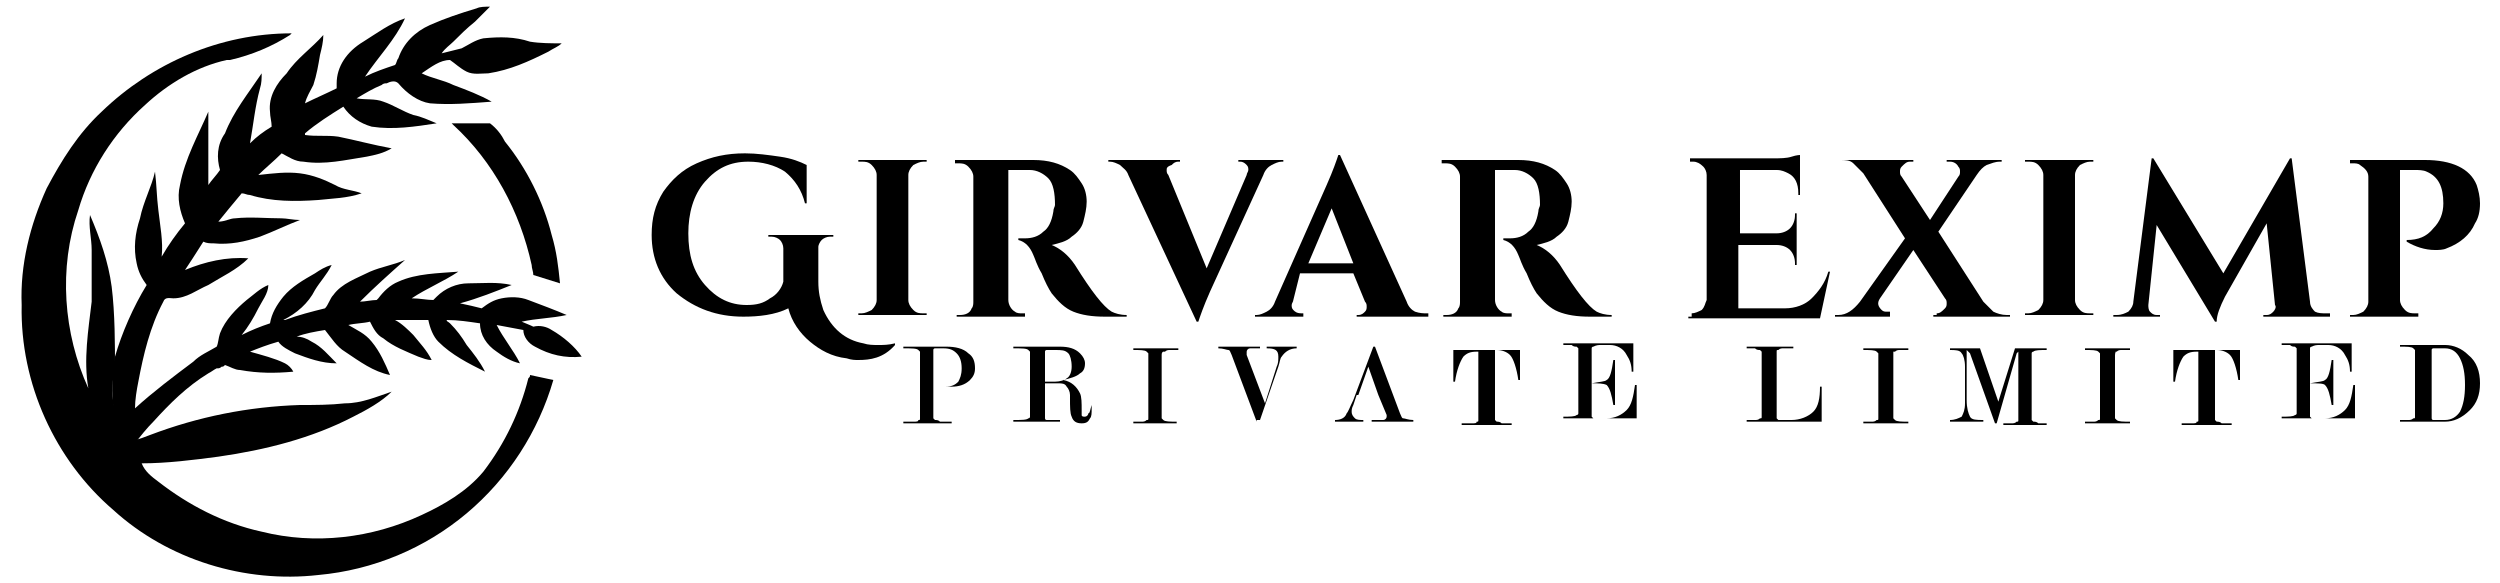 <?xml version="1.0" encoding="utf-8"?>
<!-- Generator: Adobe Illustrator 24.1.1, SVG Export Plug-In . SVG Version: 6.00 Build 0)  -->
<svg version="1.1" id="Layer_1" xmlns="http://www.w3.org/2000/svg" xmlns:xlink="http://www.w3.org/1999/xlink" x="0px" y="0px"
	 viewBox="0 0 150 35" style="enable-background:new 0 0 150 35;" xml:space="preserve">
<style type="text/css">
	.st0{fill:#000000;}
</style>
<g>
	<g id="XMLID_116_">
		<g id="XMLID_117_">
			<path id="XMLID_119_" class="st0" d="M29.4,7.4l-2.3,0c0,0,0.1,0.1,0.1,0.1c2.4,2.2,4,5.2,4.7,8.4c0,0.2,0.1,0.4,0.1,0.6l1.6,0.5
				c-0.1-1-0.2-1.9-0.5-2.9c-0.5-2-1.5-4-2.8-5.6C30.1,8.1,29.8,7.7,29.4,7.4z"/>
			<path id="XMLID_118_" class="st0" d="M6.9,22.2c0-1.5,0-3.4-0.2-5c-0.2-1.5-0.7-2.9-1.3-4.3c-0.1,0.7,0.1,1.4,0.1,2.1
				c0,1,0,2.1,0,3.1c-0.2,1.7-0.5,3.5-0.2,5.2c-1.5-3.3-1.8-7.2-0.6-10.7c0.7-2.4,2.1-4.6,4-6.3c1.4-1.3,3.1-2.3,4.9-2.7
				c0.1,0,0.1,0,0.2,0c1.3-0.3,2.5-0.8,3.6-1.5l0.1-0.1C13.2,2,9.1,3.8,6.1,6.7c-1.4,1.3-2.4,2.9-3.3,4.6c-1,2.2-1.6,4.6-1.5,7
				C1.2,23,3.3,27.6,6.8,30.6c3.3,3,7.9,4.4,12.3,3.9c3.3-0.3,6.4-1.6,8.9-3.7c2.5-2.1,4.3-4.9,5.2-8l-1.4-0.3c0,0.1,0,0.1-0.1,0.2
				c-0.5,2-1.4,3.9-2.7,5.6c-1,1.2-2.4,2-3.7,2.6c-3,1.4-6.4,1.8-9.6,1c-2.3-0.5-4.4-1.6-6.2-3c-0.4-0.3-0.8-0.6-1-1.1
				c1.5,0,3.1-0.2,4.6-0.4c2.8-0.4,5.6-1.1,8.1-2.4c0.8-0.4,1.7-0.9,2.3-1.5c-0.9,0.3-1.8,0.7-2.8,0.7c-0.9,0.1-1.8,0.1-2.7,0.1
				c-3.1,0.1-6.1,0.7-9,1.8c-0.3,0.1-0.7,0.3-1,0.3C8,26.5,6.2,24.8,6.9,22.2z"/>
		</g>
		<path class="st0" d="M33.1,19.8c-0.3-0.2-0.7-0.3-1.1-0.2v0c0,0-0.2-0.1-0.7-0.3c0.9-0.2,1.8-0.2,2.7-0.4
			c-0.7-0.3-1.5-0.6-2.3-0.9c-0.5-0.2-1.1-0.2-1.6-0.1c-0.5,0.1-0.8,0.3-1.2,0.6c-0.4-0.1-0.8-0.2-1.3-0.3c1.1-0.3,2.1-0.7,3.1-1.1
			c-0.9-0.2-1.7-0.1-2.6-0.1c-0.7,0-1.4,0.3-1.9,0.8c-0.1,0.1-0.1,0.1-0.2,0.2c-0.4,0-0.8-0.1-1.3-0.1c0.9-0.6,1.9-1,2.8-1.6
			c-1.2,0.1-2.5,0.1-3.6,0.6c-0.5,0.2-0.9,0.6-1.2,1c0,0-0.1,0.1-0.1,0.1c-0.3,0-0.7,0.1-1,0.1c0,0,0,0,0,0c0.9-0.9,1.8-1.7,2.7-2.5
			c-0.7,0.3-1.4,0.4-2.1,0.7c-0.8,0.4-1.7,0.7-2.2,1.4c-0.2,0.2-0.3,0.6-0.5,0.8c-0.8,0.2-1.6,0.4-2.4,0.7c0,0-0.1,0-0.1,0
			c0.8-0.4,1.5-1,1.9-1.8c0.3-0.5,0.7-0.9,1-1.5c-0.4,0.1-0.7,0.3-1,0.5c-0.7,0.4-1.4,0.8-1.9,1.4c-0.4,0.5-0.7,1-0.8,1.6
			c-0.6,0.2-1.1,0.4-1.7,0.7c0.4-0.5,0.7-1,1-1.6c0.2-0.4,0.6-0.9,0.6-1.4c-0.5,0.2-0.9,0.6-1.3,0.9c-0.6,0.5-1.3,1.2-1.6,2
			c-0.1,0.3-0.1,0.6-0.2,0.8c-0.5,0.3-1,0.5-1.4,0.9c-1.2,0.9-2.4,1.8-3.5,2.8c0-0.5,0.1-1.1,0.2-1.6c0.3-1.6,0.7-3.3,1.5-4.8
			c0.1-0.3,0.4-0.2,0.6-0.2c0.8,0,1.4-0.5,2.1-0.8c0.8-0.5,1.7-0.9,2.4-1.6c-1.3-0.1-2.6,0.2-3.8,0.7c0,0,0,0,0,0
			c0.2-0.3,0.6-0.9,1.1-1.7c0.2,0.1,0.4,0.1,0.6,0.1c1,0.1,1.9-0.1,2.8-0.4c0.8-0.3,1.6-0.7,2.4-1c-0.4,0-0.8-0.1-1.1-0.1
			c-0.9,0-1.9-0.1-2.8,0c-0.3,0-0.6,0.2-1,0.2c0.4-0.5,0.9-1.1,1.4-1.7c0.2,0,0.3,0.1,0.5,0.1c1.3,0.4,2.7,0.4,4.1,0.3
			c0.9-0.1,1.7-0.1,2.6-0.4c-0.5-0.2-1.1-0.2-1.6-0.5c-0.6-0.3-1.3-0.6-2.1-0.7c-0.8-0.1-1.6,0-2.5,0.1c0,0,0,0,0,0
			c0.4-0.4,0.9-0.8,1.4-1.3c0.4,0.2,0.8,0.5,1.3,0.5c1.3,0.2,2.5-0.1,3.8-0.3c0.5-0.1,1-0.2,1.5-0.5c-1.1-0.2-2.2-0.5-3.2-0.7
			c-0.7-0.1-1.3,0-2-0.1c0,0,0,0,0-0.1c0.7-0.6,1.5-1.1,2.3-1.6c0.4,0.6,1,1,1.7,1.2c1.3,0.2,2.6,0,3.9-0.2
			c-0.5-0.2-0.9-0.4-1.4-0.5c-0.6-0.2-1.2-0.6-1.8-0.8c-0.5-0.2-1.1-0.1-1.6-0.2c0.5-0.3,1-0.6,1.5-0.8C23,5,23.1,5,23.2,5
			c0.2-0.1,0.5-0.2,0.7,0c0.5,0.6,1.2,1.1,1.9,1.2c1.2,0.1,2.4,0,3.7-0.1c-0.7-0.4-1.5-0.7-2.3-1c-0.6-0.3-1.3-0.4-1.9-0.7
			C25.9,4,26.4,3.6,27,3.6c0.3,0.2,0.6,0.5,1,0.7c0.4,0.2,0.9,0.1,1.3,0.1c1.3-0.2,2.4-0.7,3.6-1.3c0.3-0.2,0.6-0.3,0.8-0.5
			c-0.6,0-1.3,0-1.9-0.1C30.9,2.2,30,2.2,29,2.3c-0.5,0.1-0.9,0.4-1.3,0.6c0,0-0.4,0.1-1.2,0.3c0.2-0.3,0.5-0.5,0.7-0.7
			c0.4-0.4,0.8-0.8,1.3-1.2c0.3-0.3,0.6-0.6,0.9-0.9c-0.3,0-0.6,0-0.8,0.1c-1,0.3-1.9,0.6-2.8,1c-0.9,0.4-1.6,1.1-1.9,2
			c-0.1,0.1-0.1,0.3-0.2,0.4c-0.6,0.2-1.2,0.4-1.8,0.7c0.8-1.2,1.8-2.2,2.4-3.5c-0.9,0.3-1.7,0.9-2.5,1.4C20.8,3.1,20.2,4,20.2,5
			c0,0.1,0,0.2,0,0.3c-0.6,0.3-1.3,0.6-1.9,0.9c0.1-0.4,0.3-0.7,0.5-1.1c0.2-0.6,0.3-1.2,0.4-1.8c0.1-0.4,0.2-0.8,0.2-1.2
			c-0.7,0.8-1.6,1.4-2.2,2.3c-0.6,0.6-1.1,1.4-1,2.3c0,0.3,0.1,0.6,0.1,0.9c-0.5,0.3-0.9,0.6-1.3,1c0.2-1.1,0.3-2.2,0.6-3.3
			c0.1-0.3,0.1-0.6,0.1-0.9c-0.8,1.2-1.7,2.3-2.2,3.6C13,8.7,13,9.5,13.2,10.2c-0.2,0.3-0.5,0.6-0.7,0.9c0-1.5,0-3,0-4.4
			c-0.6,1.4-1.4,2.8-1.7,4.4c-0.2,0.8,0,1.6,0.3,2.3c-0.5,0.6-1,1.3-1.4,2c0.1-0.9-0.1-1.9-0.2-2.8c-0.1-0.8-0.1-1.5-0.2-2.3
			c-0.2,0.9-0.7,1.8-0.9,2.8c-0.3,0.9-0.4,1.8-0.2,2.7c0.1,0.5,0.3,0.9,0.6,1.3C8,18.4,7.3,20,6.9,21.4c-0.1,0.3-0.7,4.6,1.2,5.2
			c0.3-0.4,0.7-0.9,1.1-1.3c1-1.1,2-2.1,3.3-2.9c0.2-0.1,0.3-0.2,0.5-0.3l0.1,0c0,0,0.1,0,0.2-0.1c0.1,0,0.1,0,0.2-0.1
			c0.3,0.1,0.6,0.3,0.9,0.3c1.1,0.2,2.1,0.2,3.2,0.1c-0.1-0.2-0.3-0.4-0.5-0.5c-0.6-0.3-1.4-0.5-2.1-0.7c0.5-0.2,1-0.4,1.7-0.6
			c0.2,0.3,0.6,0.5,1,0.7c0.8,0.3,1.6,0.6,2.5,0.6c-0.5-0.5-0.9-1-1.5-1.3c-0.3-0.2-0.6-0.3-0.9-0.3c0.5-0.2,1.1-0.3,1.7-0.4
			c0.4,0.5,0.7,1,1.2,1.3c0.9,0.6,1.7,1.2,2.7,1.4c-0.3-0.7-0.6-1.4-1.1-2c-0.4-0.5-0.9-0.7-1.4-1c0.4-0.1,0.9-0.1,1.3-0.2
			c0.2,0.4,0.4,0.8,0.8,1c0.6,0.5,1.4,0.8,2.1,1.1c0.3,0.1,0.5,0.2,0.8,0.2c-0.3-0.6-0.7-1-1.1-1.5c-0.3-0.3-0.7-0.7-1.1-0.9
			c0.7,0,1.3,0,2,0c0.1,0.5,0.3,1,0.6,1.3c0.8,0.8,1.8,1.3,2.8,1.8c-0.3-0.6-0.7-1.1-1.1-1.6c-0.3-0.5-0.6-0.9-1-1.3
			c-0.1-0.1-0.2-0.1-0.2-0.2c0.7,0,1.3,0.1,2,0.2c0,0.7,0.4,1.3,1,1.7c0.4,0.3,0.9,0.6,1.4,0.7c-0.4-0.8-1-1.5-1.4-2.3
			c0.5,0.1,1.1,0.2,1.6,0.3c0,0.4,0.3,0.8,0.7,1c0.9,0.5,1.8,0.7,2.8,0.6C34.5,20.8,33.8,20.2,33.1,19.8z"/>
	</g>
	<g>
		<g>
			<path class="st0" d="M51.5,21.6c-0.2,0-0.4,0-0.7-0.1c-0.9-0.1-1.6-0.5-2.2-1c-0.6-0.5-1.1-1.2-1.3-2c-0.8,0.4-1.8,0.5-2.7,0.5
				c-1.6,0-2.9-0.5-4-1.4c-1-0.9-1.5-2.1-1.5-3.5c0-1,0.2-1.8,0.7-2.6c0.5-0.7,1.1-1.3,2-1.7c0.9-0.4,1.8-0.6,2.9-0.6
				c0.7,0,1.4,0.1,2.1,0.2c0.7,0.1,1.2,0.3,1.6,0.5l0,2.3h-0.1c-0.2-0.8-0.6-1.4-1.2-1.9c-0.6-0.4-1.4-0.6-2.2-0.6
				c-1.1,0-1.9,0.4-2.6,1.2c-0.7,0.8-1,1.9-1,3.1c0,1.3,0.3,2.3,1,3.1c0.7,0.8,1.5,1.2,2.5,1.2c0.6,0,1-0.1,1.4-0.4
				c0.4-0.2,0.7-0.6,0.8-1v-2c0-0.2-0.1-0.4-0.2-0.5c-0.1-0.1-0.3-0.2-0.5-0.2h-0.2v-0.1H50v0.1h-0.2c-0.2,0-0.4,0.1-0.5,0.2
				c-0.1,0.1-0.2,0.3-0.2,0.4v2.1c0,0.6,0.1,1.1,0.3,1.7c0.5,1.1,1.3,1.8,2.4,2c0.3,0.1,0.6,0.1,0.9,0.1c0.3,0,0.6,0,1-0.1l0,0.1
				C53,21.5,52.2,21.6,51.5,21.6z"/>
			<path class="st0" d="M51.7,18.8c0.2,0,0.4-0.1,0.6-0.2c0.2-0.2,0.3-0.4,0.3-0.6v-7.5c0-0.2-0.1-0.4-0.3-0.6
				c-0.2-0.2-0.4-0.2-0.6-0.2h-0.2V9.6h4.1l0,0.1h-0.2c-0.2,0-0.4,0.1-0.6,0.2c-0.2,0.2-0.3,0.4-0.3,0.6V18c0,0.2,0.1,0.4,0.3,0.6
				c0.2,0.2,0.4,0.2,0.6,0.2h0.2l0,0.1h-4.1v-0.1H51.7z"/>
			<path class="st0" d="M61.1,10.2h-0.6c0,0,0,0,0,0V18c0,0.3,0.2,0.6,0.4,0.7c0.1,0.1,0.3,0.1,0.4,0.1h0.2V19h-4.1v-0.1h0.2
				c0.3,0,0.6-0.1,0.7-0.4c0.1-0.1,0.1-0.3,0.1-0.4v-7.5c0-0.2-0.1-0.4-0.3-0.6c-0.2-0.2-0.4-0.2-0.6-0.2h-0.2V9.6H62
				c0.9,0,1.6,0.2,2.2,0.6c0.3,0.2,0.5,0.5,0.7,0.8c0.2,0.3,0.3,0.7,0.3,1.1c0,0.4-0.1,0.8-0.2,1.2c-0.1,0.4-0.4,0.7-0.7,0.9
				c-0.3,0.3-0.8,0.4-1.2,0.5c0.5,0.2,1,0.6,1.4,1.2c1,1.6,1.7,2.5,2.2,2.8c0.2,0.1,0.5,0.2,0.9,0.2V19h-1.3c-0.8,0-1.4-0.1-1.9-0.3
				c-0.5-0.2-0.9-0.6-1.3-1.1c-0.2-0.3-0.4-0.7-0.6-1.2c-0.3-0.5-0.4-0.9-0.5-1.1c-0.2-0.5-0.5-0.8-0.9-0.9v-0.1h0.4
				c0.4,0,0.8-0.1,1.1-0.4c0.3-0.2,0.5-0.6,0.6-1.2c0-0.2,0.1-0.3,0.1-0.4c0-0.7-0.1-1.3-0.4-1.6c-0.3-0.3-0.7-0.5-1.1-0.5
				C61.4,10.2,61.3,10.2,61.1,10.2z"/>
			<path class="st0" d="M77,9.7h-0.1c-0.2,0-0.4,0.1-0.6,0.2c-0.2,0.1-0.4,0.3-0.5,0.6l-3.2,7c-0.4,0.9-0.6,1.5-0.7,1.8h-0.1
				l-4.1-8.8c-0.1-0.3-0.3-0.4-0.5-0.6c-0.2-0.1-0.4-0.2-0.6-0.2h-0.1V9.6h4.3v0.1h-0.1c-0.2,0-0.3,0.1-0.4,0.2
				C70,10,70,10.1,70,10.2c0,0.1,0,0.2,0.1,0.3l2.3,5.6l2.4-5.6c0-0.1,0.1-0.2,0.1-0.3c0-0.1,0-0.2-0.1-0.3
				c-0.1-0.1-0.2-0.2-0.4-0.2h-0.1V9.6H77V9.7z"/>
			<path class="st0" d="M85.6,18.8h0.1V19h-4.3v-0.1h0.1c0.2,0,0.3-0.1,0.4-0.2c0.1-0.1,0.1-0.2,0.1-0.3c0-0.1,0-0.2-0.1-0.3
				l-0.7-1.7h-3.2L77.6,18c0,0.1-0.1,0.2-0.1,0.3c0,0.1,0,0.2,0.1,0.3c0.1,0.1,0.2,0.2,0.5,0.2h0.1V19h-2.9v-0.1h0.1
				c0.2,0,0.4-0.1,0.6-0.2c0.2-0.1,0.4-0.3,0.5-0.6l3.1-7c0.4-0.9,0.6-1.5,0.7-1.8h0.1l4,8.8c0.1,0.3,0.3,0.5,0.5,0.6
				C85.2,18.8,85.4,18.8,85.6,18.8z M78.5,15.8h2.7l-1.3-3.3L78.5,15.8z"/>
			<path class="st0" d="M90.3,10.2h-0.6c0,0,0,0,0,0V18c0,0.3,0.2,0.6,0.4,0.7c0.1,0.1,0.3,0.1,0.4,0.1h0.2V19h-4.1v-0.1h0.2
				c0.3,0,0.6-0.1,0.7-0.4c0.1-0.1,0.1-0.3,0.1-0.4v-7.5c0-0.2-0.1-0.4-0.3-0.6c-0.2-0.2-0.4-0.2-0.6-0.2h-0.2V9.6h4.6
				c0.9,0,1.6,0.2,2.2,0.6c0.3,0.2,0.5,0.5,0.7,0.8c0.2,0.3,0.3,0.7,0.3,1.1c0,0.4-0.1,0.8-0.2,1.2c-0.1,0.4-0.4,0.7-0.7,0.9
				c-0.3,0.3-0.8,0.4-1.2,0.5c0.5,0.2,1,0.6,1.4,1.2c1,1.6,1.7,2.5,2.2,2.8c0.2,0.1,0.5,0.2,0.9,0.2V19h-1.3c-0.8,0-1.4-0.1-1.9-0.3
				c-0.5-0.2-0.9-0.6-1.3-1.1c-0.2-0.3-0.4-0.7-0.6-1.2c-0.3-0.5-0.4-0.9-0.5-1.1c-0.2-0.5-0.5-0.8-0.9-0.9v-0.1h0.4
				c0.4,0,0.8-0.1,1.1-0.4c0.3-0.2,0.5-0.6,0.6-1.2c0-0.2,0.1-0.3,0.1-0.4c0-0.7-0.1-1.3-0.4-1.6c-0.3-0.3-0.7-0.5-1.1-0.5
				C90.6,10.2,90.5,10.2,90.3,10.2z"/>
			<path class="st0" d="M116.2,18.8c0.2,0,0.3-0.1,0.5-0.3c0.1-0.1,0.1-0.2,0.1-0.3c0-0.1,0-0.2-0.1-0.3l-1.9-2.9l-2,2.9
				c-0.2,0.3-0.1,0.5,0.1,0.7c0.1,0.1,0.2,0.1,0.3,0.1h0.2V19h-3.3v-0.1h0.2c0.5,0,0.9-0.3,1.3-0.8l2.7-3.8l-2.5-3.9
				c-0.2-0.2-0.4-0.4-0.6-0.6c-0.2-0.2-0.5-0.2-0.8-0.2h-0.2V9.6h4.6v0.1h-0.2c-0.2,0-0.3,0.1-0.5,0.3c-0.1,0.1-0.1,0.2-0.1,0.3
				c0,0.1,0,0.2,0.1,0.3l1.7,2.6l1.7-2.6c0.1-0.1,0.1-0.2,0.1-0.3c0-0.1,0-0.2-0.1-0.3c-0.1-0.2-0.3-0.3-0.5-0.3h-0.2V9.6h3.3v0.1
				H120c-0.3,0-0.5,0.1-0.8,0.2c-0.2,0.1-0.4,0.3-0.6,0.6l-2.3,3.4l2.7,4.2c0.2,0.2,0.4,0.4,0.6,0.6c0.2,0.1,0.5,0.2,0.8,0.2h0.2V19
				h-4.6v-0.1H116.2z"/>
			<path class="st0" d="M121.7,18.8c0.2,0,0.4-0.1,0.6-0.2c0.2-0.2,0.3-0.4,0.3-0.6v-7.5c0-0.2-0.1-0.4-0.3-0.6
				c-0.2-0.2-0.4-0.2-0.6-0.2h-0.2V9.6h4.1l0,0.1h-0.2c-0.2,0-0.4,0.1-0.6,0.2c-0.2,0.2-0.3,0.4-0.3,0.6V18c0,0.2,0.1,0.4,0.3,0.6
				c0.2,0.2,0.4,0.2,0.6,0.2h0.2l0,0.1h-4.1v-0.1H121.7z"/>
			<path class="st0" d="M139.6,18.8h0.2V19h-4v-0.1h0.2c0.2,0,0.3-0.1,0.4-0.2c0.1-0.1,0.2-0.3,0.1-0.4l-0.5-4.9l-2.5,4.4
				c-0.3,0.6-0.5,1.1-0.5,1.5h-0.1l-3.5-5.8l-0.5,4.8c0,0.1,0,0.3,0.1,0.4c0.1,0.1,0.2,0.2,0.4,0.2h0.2V19h-2.8v-0.1h0.2
				c0.3,0,0.5-0.1,0.7-0.2c0.2-0.2,0.3-0.4,0.3-0.6l1.1-8.6h0.1l4.2,6.9l4-6.9h0.1l1.1,8.6c0,0.3,0.2,0.5,0.3,0.6
				C139.1,18.8,139.3,18.8,139.6,18.8z"/>
			<path class="st0" d="M148.5,13.4c-0.3,0.7-0.9,1.2-1.7,1.5c-0.2,0.1-0.5,0.1-0.7,0.1c-0.6,0-1.2-0.2-1.7-0.5v-0.1
				c0.7,0,1.2-0.2,1.6-0.7c0.4-0.4,0.6-0.9,0.6-1.5c0-1-0.3-1.6-1-1.9c-0.2-0.1-0.5-0.1-0.7-0.1H144V18c0,0.2,0.1,0.4,0.3,0.6
				c0.2,0.2,0.4,0.2,0.6,0.2h0.2V19h-4.1v-0.1h0.2c0.2,0,0.4-0.1,0.6-0.2c0.2-0.2,0.3-0.4,0.3-0.6v-7.5c0-0.3-0.2-0.5-0.5-0.7
				c-0.1-0.1-0.3-0.1-0.4-0.1h-0.2V9.6h4.5c1.6,0,2.7,0.5,3.1,1.5c0.1,0.3,0.2,0.7,0.2,1.1C148.8,12.7,148.7,13.1,148.5,13.4z"/>
			<g>
				<path class="st0" d="M101.5,18.8c0.2,0,0.4-0.1,0.6-0.2c0.2-0.2,0.2-0.4,0.3-0.6v-7.5c0-0.2-0.1-0.4-0.2-0.5
					c-0.2-0.2-0.4-0.3-0.6-0.3h-0.2V9.5h5c0.4,0,0.8,0,1.1-0.1c0.3-0.1,0.5-0.1,0.5-0.1v2.4l-0.1,0v-0.1c0-0.6-0.2-1-0.6-1.2
					c-0.2-0.1-0.4-0.2-0.7-0.2h-2.2V14h2.2c0.3,0,0.6-0.1,0.8-0.3c0.2-0.2,0.3-0.5,0.3-0.8v-0.1h0.1v3.1h-0.1v-0.1
					c0-0.3-0.1-0.6-0.3-0.8c-0.2-0.2-0.5-0.3-0.8-0.3h-2.3v3.8h2.8c0.6,0,1.2-0.2,1.6-0.6c0.4-0.4,0.8-0.9,1-1.6h0.1l-0.6,2.8h-7.9
					v-0.1H101.5z"/>
			</g>
		</g>
		<g>
			<path class="st0" d="M56,23.3v1.5c0,0.1,0,0.2,0,0.3c0,0,0,0,0.1,0.1c0.1,0,0.2,0,0.3,0.1c0.2,0,0.4,0,0.7,0v0.1h-2.9v-0.1
				c0.2,0,0.4,0,0.6,0c0.2,0,0.3,0,0.3-0.1c0.1,0,0.1,0,0.1-0.1c0,0,0-0.1,0-0.3v-3.5c0-0.1,0-0.2,0-0.2c0,0,0,0-0.1-0.1
				c-0.1-0.1-0.4-0.1-0.9-0.1v-0.1h2.6c0.5,0,1,0.1,1.3,0.4c0.3,0.2,0.4,0.5,0.4,0.9c0,0.3-0.1,0.5-0.3,0.7
				c-0.3,0.3-0.7,0.4-1.1,0.4H56z M56,23.2h0.7c0.4,0,0.6-0.1,0.8-0.3c0.1-0.2,0.2-0.4,0.2-0.8c0-0.4-0.1-0.7-0.3-0.9
				c-0.2-0.2-0.4-0.3-0.8-0.3h-0.3c-0.1,0-0.2,0-0.2,0c0,0-0.1,0-0.1,0.1c0,0,0,0.1,0,0.3V23.2z"/>
			<path class="st0" d="M65.5,24.3v0.2c0,0.3,0,0.5-0.1,0.6c-0.1,0.2-0.2,0.3-0.5,0.3c-0.3,0-0.5-0.1-0.6-0.4
				c-0.1-0.2-0.1-0.6-0.1-1.1v-0.1c0,0,0-0.1,0-0.1c0-0.2-0.1-0.4-0.2-0.5C63.9,23,63.7,23,63.5,23h-0.8v1.8c0,0.1,0,0.2,0,0.3
				c0,0,0,0.1,0.1,0.1c0.1,0,0.2,0,0.3,0c0.2,0,0.3,0,0.5,0v0.1h-2.8v-0.1c0.5,0,0.8,0,0.9-0.1c0,0,0.1,0,0.1-0.1c0,0,0-0.1,0-0.2
				v-3.5c0-0.1,0-0.2,0-0.2c0,0,0,0-0.1-0.1c-0.1-0.1-0.4-0.1-0.9-0.1v-0.1h2.8c0.5,0,0.9,0.1,1.2,0.4c0.2,0.2,0.3,0.4,0.3,0.6
				c0,0.3-0.1,0.5-0.3,0.6c-0.2,0.2-0.6,0.3-1,0.4c0.5,0.1,0.8,0.4,1,0.8c0.1,0.2,0.1,0.6,0.1,1c0,0.1,0,0.2,0,0.3
				c0,0.1,0.1,0.1,0.2,0.1c0.1,0,0.2-0.1,0.2-0.2C65.4,24.8,65.4,24.6,65.5,24.3L65.5,24.3z M62.7,22.9h0.6c0.3,0,0.6-0.1,0.7-0.2
				c0.2-0.1,0.3-0.4,0.3-0.7c0-0.4-0.1-0.7-0.2-0.8c-0.2-0.2-0.4-0.2-0.8-0.2H63c-0.1,0-0.2,0-0.2,0c0,0-0.1,0-0.1,0.1
				c0,0,0,0.1,0,0.3V22.9z"/>
			<path class="st0" d="M69.7,21.3v3.5c0,0.1,0,0.2,0,0.3c0,0,0,0,0.1,0.1c0.1,0.1,0.4,0.1,0.8,0.1v0.1H68v-0.1c0.2,0,0.4,0,0.5,0
				c0.1,0,0.2,0,0.3-0.1c0.1,0,0.1,0,0.1-0.1c0,0,0-0.1,0-0.2v-3.5c0-0.1,0-0.2,0-0.2c0,0,0,0-0.1-0.1c-0.1-0.1-0.4-0.1-0.8-0.1
				v-0.1h2.7v0.1c-0.2,0-0.4,0-0.5,0c-0.1,0-0.2,0-0.3,0.1l-0.1,0C69.8,21.1,69.7,21.1,69.7,21.3z"/>
			<path class="st0" d="M75.4,25.3l-1.5-4c-0.1-0.2-0.1-0.3-0.2-0.3c-0.1,0-0.3-0.1-0.6-0.1v-0.1h2.5v0.1c-0.3,0-0.5,0-0.6,0
				c-0.1,0-0.2,0.1-0.2,0.2c0,0,0,0.1,0,0.2l1.1,2.9l0.7-2.2c0.1-0.2,0.1-0.4,0.1-0.6c0-0.4-0.2-0.5-0.7-0.5v-0.1h1.8v0.1
				c-0.4,0-0.7,0.2-0.9,0.5c-0.1,0.1-0.1,0.3-0.2,0.6l-1.1,3.2H75.4z"/>
			<path class="st0" d="M82.7,23.7h-1.3l-0.2,0.6c-0.1,0.2-0.1,0.3-0.1,0.4c0,0.2,0.1,0.3,0.2,0.4c0.1,0.1,0.3,0.1,0.5,0.1v0.1h-1.7
				v-0.1c0.3,0,0.6-0.1,0.7-0.4c0.1-0.1,0.2-0.4,0.4-0.8l1.2-3.2h0.1l1.5,4c0.1,0.2,0.1,0.3,0.2,0.3c0.1,0,0.3,0.1,0.6,0.1v0.1h-2.5
				v-0.1c0.3,0,0.6,0,0.7,0s0.2-0.1,0.2-0.2l0-0.1L82.7,23.7z M82.7,23.7l-0.6-1.7l-0.6,1.7H82.7z"/>
			<path class="st0" d="M91.2,20.9v1.9h-0.1c-0.1-0.7-0.3-1.3-0.5-1.5c-0.2-0.2-0.5-0.3-0.8-0.3c-0.1,0-0.1,0-0.1,0c0,0,0,0.1,0,0.2
				v3.7c0,0.1,0,0.2,0,0.3c0,0,0,0,0.1,0.1c0.1,0,0.2,0,0.3,0.1c0.2,0,0.4,0,0.6,0v0.1h-3v-0.1c0.3,0,0.5,0,0.6,0
				c0.2,0,0.3,0,0.3-0.1c0.1,0,0.1,0,0.1-0.1c0,0,0-0.1,0-0.2v-3.7c0-0.1,0-0.2,0-0.2c0,0-0.1,0-0.1,0c-0.4,0-0.6,0.1-0.8,0.3
				c-0.2,0.3-0.4,0.8-0.5,1.5h-0.1v-1.9H91.2z"/>
			<path class="st0" d="M95.5,23v1.8c0,0.1,0,0.2,0,0.2c0,0,0.1,0.1,0.1,0.1c0.1,0,0.2,0,0.3,0c0.1,0,0.3,0,0.5,0
				c0.5,0,0.9-0.2,1.2-0.5c0.3-0.3,0.4-0.8,0.5-1.5h0.1v2h-4.4v-0.1c0.4,0,0.7,0,0.8-0.1c0,0,0.1,0,0.1-0.1c0,0,0-0.1,0-0.2v-3.5
				c0-0.1,0-0.2,0-0.2c0,0,0,0-0.1-0.1c-0.1,0-0.2,0-0.3-0.1c-0.2,0-0.3,0-0.5,0v-0.1h4.2v1.7h-0.1c0-0.4-0.1-0.7-0.3-1
				c-0.2-0.4-0.6-0.6-1-0.6c-0.2,0-0.3,0-0.5,0c-0.2,0-0.3,0-0.5,0.1c0,0-0.1,0-0.1,0.1c0,0,0,0.1,0,0.2V23c0.5-0.1,0.8-0.1,0.9-0.2
				c0.2-0.1,0.3-0.5,0.4-1.2h0.1v2.7h-0.1c-0.1-0.6-0.2-1-0.4-1.2C96.2,23,95.9,23,95.5,23z"/>
			<path class="st0" d="M107.5,25.2c0.5,0,1-0.2,1.3-0.5c0.3-0.3,0.4-0.8,0.4-1.5h0.1v2.1h-4.5v-0.1c0.2,0,0.4,0,0.5,0
				c0.1,0,0.2,0,0.3-0.1c0.1,0,0.1,0,0.1-0.1c0,0,0-0.1,0-0.2v-3.5c0-0.1,0-0.2,0-0.2c0,0,0,0-0.1-0.1c-0.1,0-0.2,0-0.3-0.1
				c-0.2,0-0.3,0-0.5,0v-0.1h2.8v0.1c-0.3,0-0.5,0-0.6,0c-0.1,0-0.2,0-0.3,0.1c-0.1,0-0.1,0-0.1,0.1c0,0,0,0.1,0,0.2v3.5
				c0,0.1,0,0.2,0,0.3c0,0,0,0,0.1,0.1C106.8,25.2,107.1,25.2,107.5,25.2z"/>
			<path class="st0" d="M113.6,21.3v3.5c0,0.1,0,0.2,0,0.3c0,0,0,0,0.1,0.1c0.1,0.1,0.4,0.1,0.8,0.1v0.1h-2.7v-0.1
				c0.2,0,0.4,0,0.5,0c0.1,0,0.2,0,0.3-0.1c0.1,0,0.1,0,0.1-0.1c0,0,0-0.1,0-0.2v-3.5c0-0.1,0-0.2,0-0.2c0,0,0,0-0.1-0.1
				c-0.1-0.1-0.4-0.1-0.8-0.1v-0.1h2.7v0.1c-0.2,0-0.4,0-0.5,0c-0.1,0-0.2,0-0.3,0.1l-0.1,0C113.6,21.1,113.6,21.1,113.6,21.3z"/>
			<path class="st0" d="M118.8,20.9l1.1,3.2l1-3.2h1.9v0.1c-0.4,0-0.7,0-0.8,0.1c0,0-0.1,0-0.1,0.1c0,0,0,0.1,0,0.2v3.5
				c0,0.1,0,0.2,0,0.3c0,0,0,0,0.1,0.1c0.1,0,0.2,0,0.3,0.1c0.1,0,0.3,0,0.5,0v0.1h-2.6v-0.1c0.2,0,0.3,0,0.5,0c0.1,0,0.2,0,0.3-0.1
				c0.1,0,0.1,0,0.1-0.1c0,0,0-0.1,0-0.3l0-3.7c0-0.1,0-0.1,0-0.1c0,0,0,0-0.1,0.1l-1.2,4.2h-0.1l-1.5-4.2L118,21c0,0,0,0,0,0.1V24
				c0,0.5,0.1,0.8,0.2,1c0.1,0.2,0.4,0.2,0.8,0.2v0.1H117v-0.1c0.3,0,0.5-0.1,0.7-0.2c0.1-0.2,0.2-0.4,0.2-0.8V22
				c0-0.4-0.1-0.7-0.2-0.8c-0.1-0.2-0.4-0.2-0.7-0.2v-0.1L118.8,20.9z"/>
			<path class="st0" d="M126.9,21.3v3.5c0,0.1,0,0.2,0,0.3c0,0,0,0,0.1,0.1c0.1,0.1,0.4,0.1,0.8,0.1v0.1h-2.7v-0.1
				c0.2,0,0.4,0,0.5,0c0.1,0,0.2,0,0.3-0.1c0.1,0,0.1,0,0.1-0.1c0,0,0-0.1,0-0.2v-3.5c0-0.1,0-0.2,0-0.2c0,0,0,0-0.1-0.1
				c-0.1-0.1-0.4-0.1-0.8-0.1v-0.1h2.7v0.1c-0.2,0-0.4,0-0.5,0c-0.1,0-0.2,0-0.3,0.1l-0.1,0C127,21.1,126.9,21.1,126.9,21.3z"/>
			<path class="st0" d="M134.4,20.9v1.9h-0.1c-0.1-0.7-0.3-1.3-0.5-1.5c-0.2-0.2-0.5-0.3-0.8-0.3c-0.1,0-0.1,0-0.1,0
				c0,0,0,0.1,0,0.2v3.7c0,0.1,0,0.2,0,0.3c0,0,0,0,0.1,0.1c0.1,0,0.2,0,0.3,0.1c0.2,0,0.4,0,0.6,0v0.1h-3v-0.1c0.3,0,0.5,0,0.6,0
				c0.2,0,0.3,0,0.3-0.1c0.1,0,0.1,0,0.1-0.1c0,0,0-0.1,0-0.2v-3.7c0-0.1,0-0.2,0-0.2c0,0-0.1,0-0.1,0c-0.4,0-0.6,0.1-0.8,0.3
				c-0.2,0.3-0.4,0.8-0.5,1.5h-0.1v-1.9H134.4z"/>
			<path class="st0" d="M138.6,23v1.8c0,0.1,0,0.2,0,0.2c0,0,0.1,0.1,0.1,0.1c0.1,0,0.2,0,0.3,0c0.1,0,0.3,0,0.5,0
				c0.5,0,0.9-0.2,1.2-0.5c0.3-0.3,0.4-0.8,0.5-1.5h0.1v2h-4.4v-0.1c0.4,0,0.7,0,0.8-0.1c0,0,0.1,0,0.1-0.1c0,0,0-0.1,0-0.2v-3.5
				c0-0.1,0-0.2,0-0.2c0,0,0,0-0.1-0.1c-0.1,0-0.2,0-0.3-0.1c-0.2,0-0.3,0-0.5,0v-0.1h4.2v1.7H141c0-0.4-0.1-0.7-0.3-1
				c-0.2-0.4-0.6-0.6-1-0.6c-0.2,0-0.3,0-0.5,0c-0.2,0-0.3,0-0.5,0.1c0,0-0.1,0-0.1,0.1c0,0,0,0.1,0,0.2V23c0.5-0.1,0.8-0.1,0.9-0.2
				c0.2-0.1,0.3-0.5,0.4-1.2h0.1v2.7h-0.1c-0.1-0.6-0.2-1-0.4-1.2C139.4,23,139.1,23,138.6,23z"/>
			<path class="st0" d="M146.7,25.3H144v-0.1c0.2,0,0.4,0,0.5,0c0.1,0,0.2,0,0.3-0.1c0.1,0,0.1,0,0.1-0.1c0,0,0-0.1,0-0.3v-3.5
				c0-0.1,0-0.2,0-0.2c0,0,0,0-0.1-0.1c-0.1-0.1-0.4-0.1-0.8-0.1v-0.1h2.7c0.5,0,1,0.2,1.4,0.6c0.5,0.4,0.7,1,0.7,1.7
				c0,0.7-0.2,1.2-0.6,1.6C147.7,25.1,147.2,25.3,146.7,25.3z M146.7,25.2c0.4,0,0.7-0.2,0.9-0.5c0.2-0.4,0.3-0.9,0.3-1.6
				c0-0.7-0.1-1.2-0.3-1.6c-0.2-0.4-0.5-0.6-0.9-0.6c-0.2,0-0.4,0-0.5,0c-0.1,0-0.2,0-0.2,0c0,0-0.1,0-0.1,0.1c0,0,0,0.1,0,0.3v3.5
				c0,0.1,0,0.2,0,0.3c0,0,0,0.1,0.1,0.1c0,0,0.1,0,0.3,0C146.3,25.2,146.5,25.2,146.7,25.2z"/>
		</g>
	</g>
</g>
</svg>
